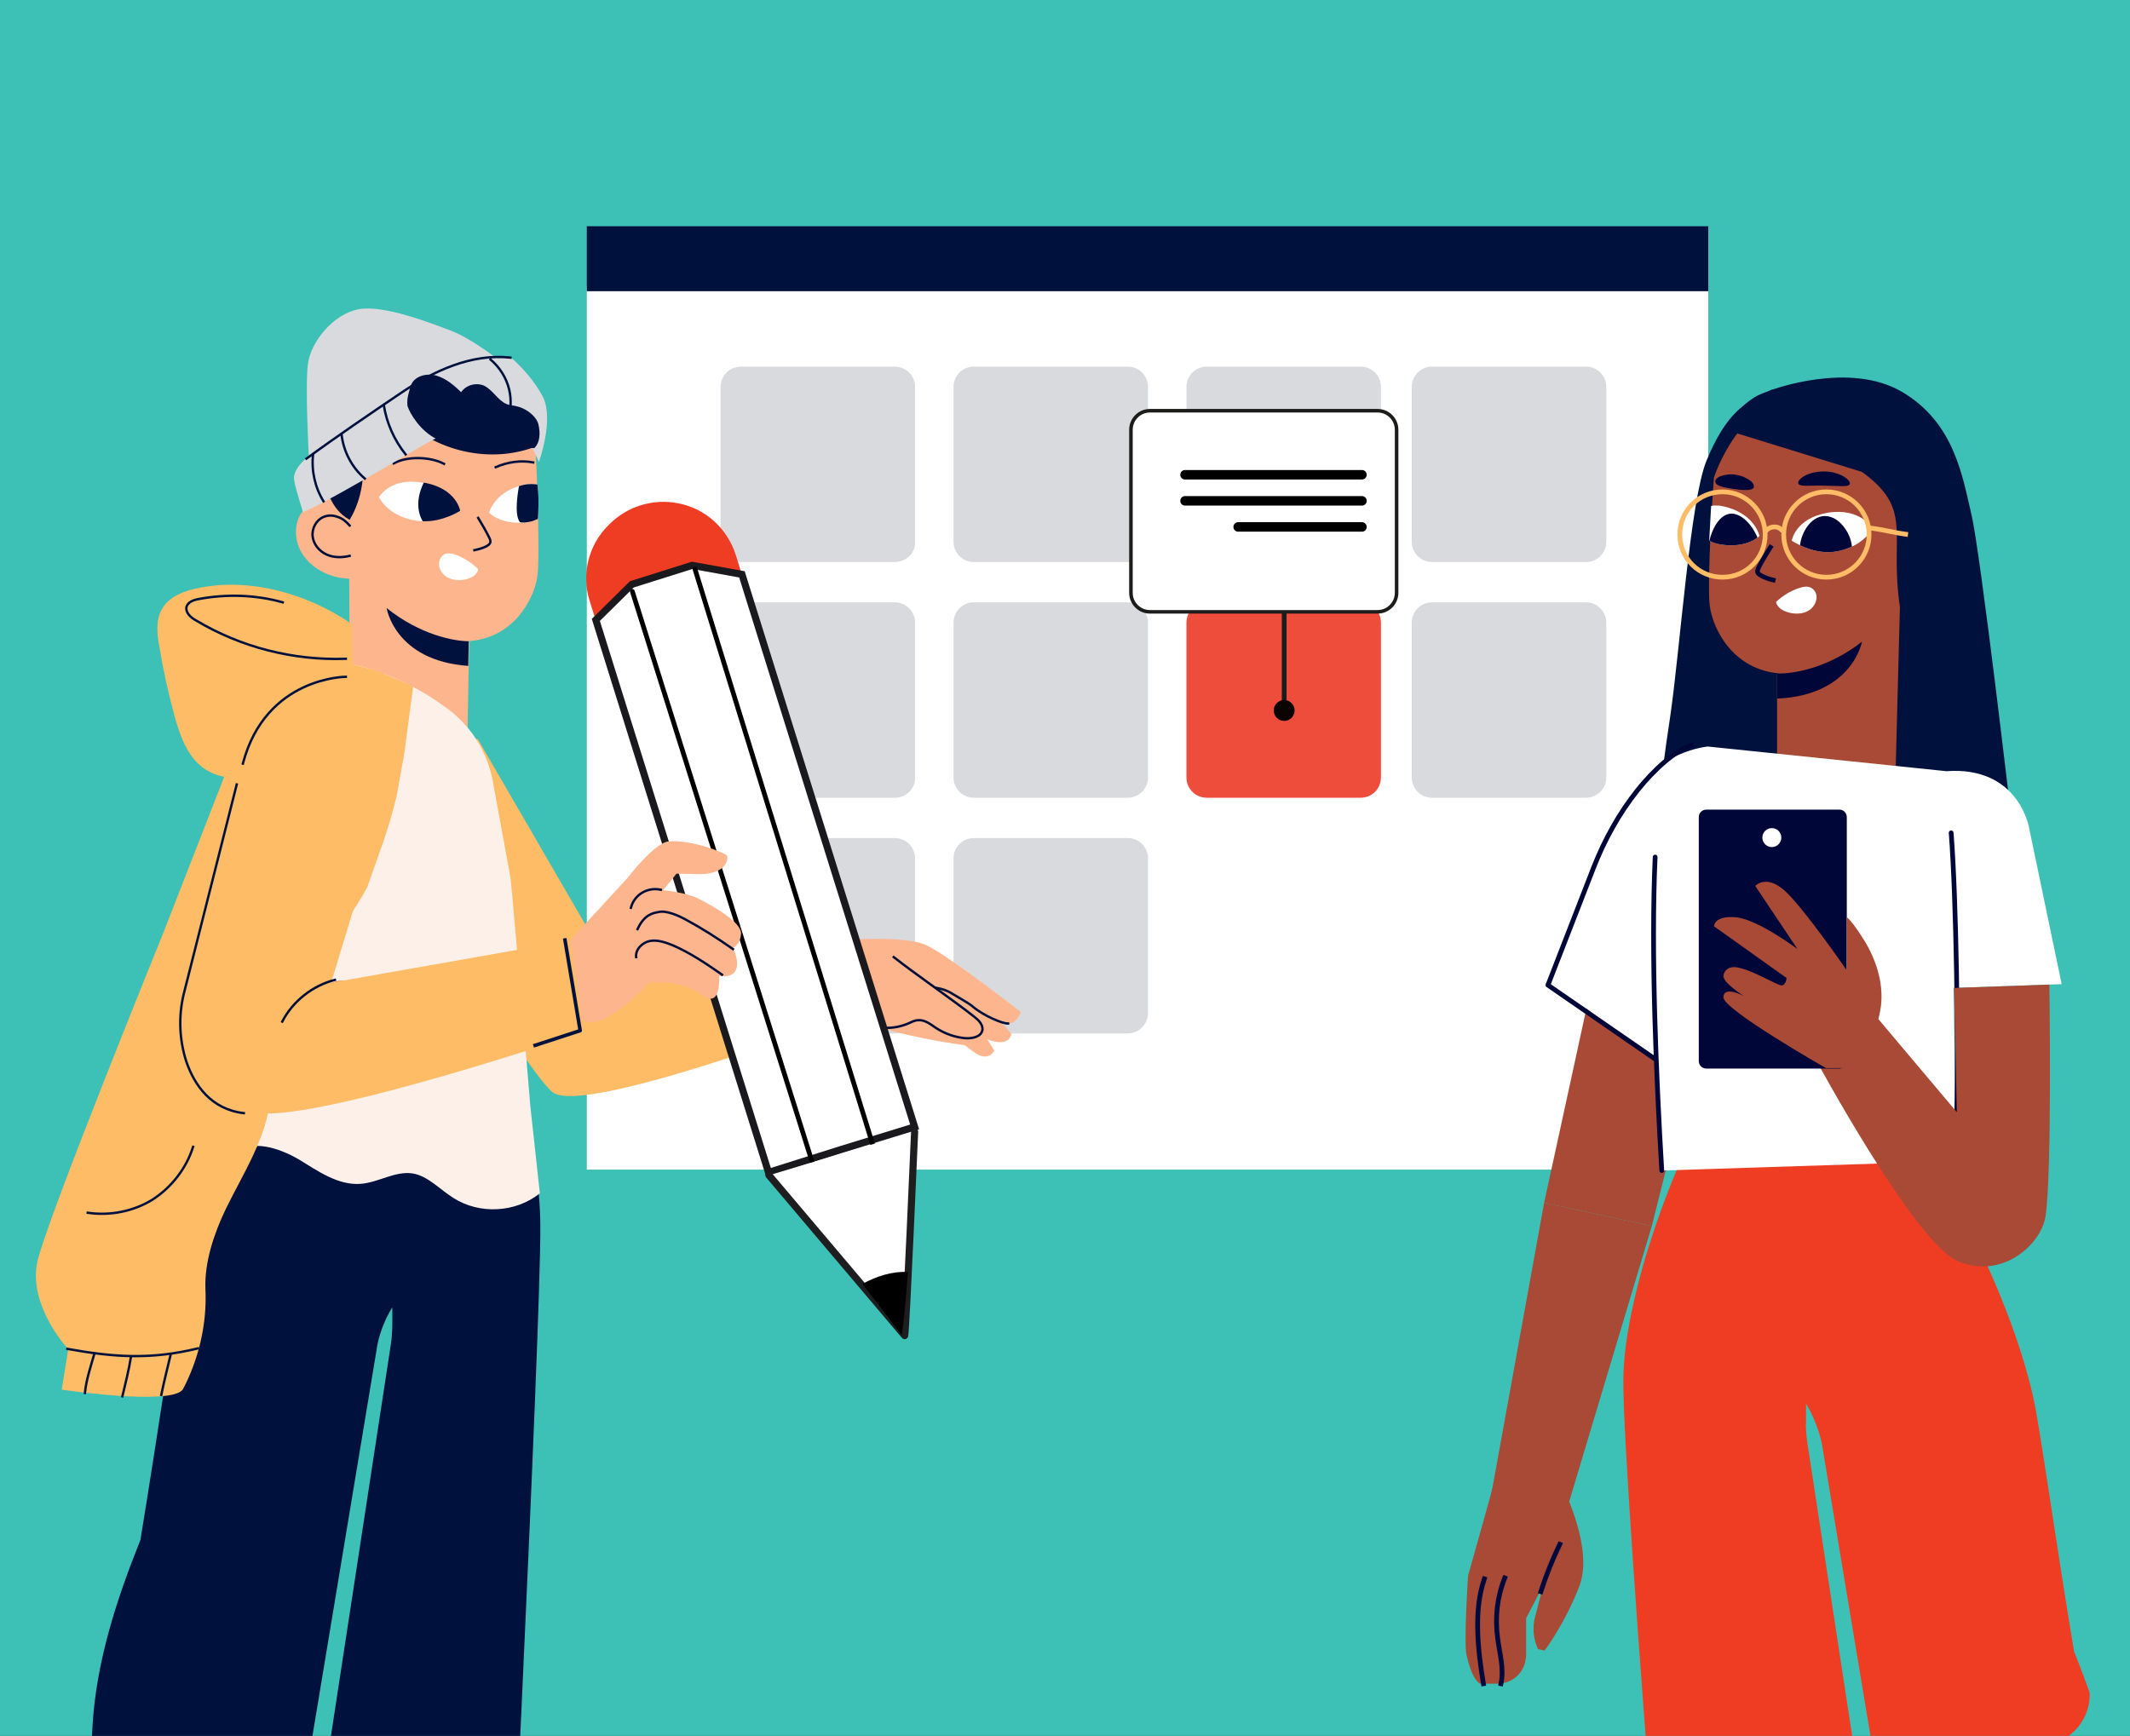 <?xml version="1.0" encoding="utf-8"?>
<!-- Generator: Adobe Illustrator 26.4.1, SVG Export Plug-In . SVG Version: 6.00 Build 0)  -->
<svg version="1.1" id="Layer_1" xmlns="http://www.w3.org/2000/svg" xmlns:xlink="http://www.w3.org/1999/xlink" x="0px" y="0px"
	 viewBox="0 0 449 366" style="enable-background:new 0 0 449 366;" xml:space="preserve">
<rect x="0" y="0" width="449" height="366" fill="#333333" stroke="none"/>
<style type="text/css">
	.st0{fill:#D3D3D3;stroke:#33333A;stroke-width:3;stroke-miterlimit:10;}
	.st1{fill:#585858;}
	.st2{fill:#AAA0A0;}
	.st3{fill:#D3D3D3;stroke:#33333A;stroke-width:5;stroke-miterlimit:10;}
	.st4{fill:#FFFFFF;stroke:#33333A;stroke-width:5;stroke-miterlimit:10;}
	.st5{fill:#EF3D23;}
	.st6{fill:none;stroke:#33333A;stroke-width:5;stroke-miterlimit:10;}
	.st7{fill:none;stroke:#33333A;stroke-width:4;stroke-miterlimit:10;}
	.st8{fill:#AAA0A0;stroke:#33333A;stroke-width:5;stroke-miterlimit:10;}
	.st9{fill:none;stroke:#3DC0B5;stroke-width:6;stroke-linecap:round;stroke-linejoin:round;stroke-miterlimit:10;}
	.st10{display:none;}
	.st11{display:inline;}
	.st12{display:inline;clip-path:url(#SVGID_00000034776618092381070990000003799267050574029959_);}
	.st13{fill:#45B0B0;}
	.st14{fill:#53727C;}
	.st15{fill:#FFC2B6;}
	.st16{fill:#FF9B4C;}
	.st17{fill:none;stroke:#FFFFFF;stroke-width:0.808;stroke-miterlimit:10;}
	.st18{fill:#FFFFFF;}
	.st19{fill:none;stroke:#7AA1B5;stroke-width:0.808;stroke-miterlimit:10;}
	.st20{fill:#000D29;}
	.st21{fill:#F79F8B;}
	.st22{fill:none;stroke:#F79F8B;stroke-width:0.808;stroke-miterlimit:10;}
	.st23{clip-path:url(#SVGID_00000034803014570934947980000018223703987738233525_);fill:#FFFFFF;}
	.st24{clip-path:url(#SVGID_00000034803014570934947980000018223703987738233525_);fill:#1A1A1A;}
	.st25{clip-path:url(#SVGID_00000008840698948272983110000000387606168813733283_);fill:#FFFFFF;}
	.st26{clip-path:url(#SVGID_00000008840698948272983110000000387606168813733283_);fill:#1A1A1A;}
	.st27{fill:#2E2E2E;}
	.st28{fill:none;stroke:#53727C;stroke-width:0.808;stroke-miterlimit:10;}
	.st29{clip-path:url(#SVGID_00000121960350423768269170000013646087852747936177_);fill:#FFFFFF;}
	.st30{clip-path:url(#SVGID_00000121960350423768269170000013646087852747936177_);fill:#034EA2;}
	.st31{clip-path:url(#SVGID_00000121960350423768269170000013646087852747936177_);fill:#FFF200;}
	.st32{clip-path:url(#SVGID_00000121960350423768269170000013646087852747936177_);fill:#0C4DA1;}
	.st33{clip-path:url(#SVGID_00000121960350423768269170000013646087852747936177_);}
	.st34{clip-path:url(#SVGID_00000070093359663939526330000002312309208780627091_);fill:#0C4DA1;}
	.st35{fill:#3DC0B5;}
	.st36{fill:#AAA0A0;stroke:#AAA0A0;stroke-width:3;stroke-miterlimit:10;}
	.st37{fill:#33333A;}
	.st38{fill:#AAA0A0;stroke:#33333A;stroke-width:4;stroke-miterlimit:10;}
	.st39{fill:#FFFFFF;stroke:#33333A;stroke-width:4;stroke-miterlimit:10;}
	.st40{fill:#AAA0A0;stroke:#33333A;stroke-width:2;stroke-miterlimit:10;}
	.st41{fill:#FFFFFF;stroke:#33333A;stroke-width:2;stroke-miterlimit:10;}
	.st42{fill:#33333A;stroke:#33333A;stroke-width:0.5;stroke-miterlimit:10;}
	.st43{fill:#33333A;stroke:#33333A;stroke-miterlimit:10;}
	.st44{fill:none;stroke:#33333A;stroke-width:3;stroke-miterlimit:10;}
	.st45{fill:#FDBC65;}
	.st46{clip-path:url(#SVGID_00000079466537913137476370000005489899255965096840_);fill:#FFCF7B;}
	.st47{clip-path:url(#SVGID_00000079466537913137476370000005489899255965096840_);}
	.st48{fill:#FFCF7B;}
	.st49{fill:#F6ECEA;}
	.st50{fill:#932D10;}
	.st51{fill:none;stroke:#00093D;stroke-linecap:square;stroke-linejoin:round;stroke-miterlimit:10;}
	.st52{fill:none;stroke:#FFFFFF;stroke-width:0.956;stroke-linecap:square;stroke-linejoin:round;stroke-miterlimit:10;}
	.st53{fill:#000638;}
	.st54{fill:none;stroke:#000638;stroke-width:2;stroke-linecap:square;stroke-linejoin:round;stroke-miterlimit:10;}
	.st55{fill:none;stroke:#000638;stroke-width:0.956;stroke-linecap:square;stroke-linejoin:round;stroke-miterlimit:10;}
	.st56{clip-path:url(#SVGID_00000177483045603498655890000010692348390065973678_);fill:#000638;}
	.st57{clip-path:url(#SVGID_00000158028133614759978680000000768237575924428982_);fill:#000638;}
	.st58{fill:none;stroke:#FDBC65;stroke-width:2;stroke-miterlimit:10;}
	.st59{clip-path:url(#SVGID_00000002344698841061144680000006159679707839693458_);}
	.st60{fill:#FFFFFF;stroke:#00093D;stroke-width:2;stroke-miterlimit:10;}
	.st61{fill:#E58D7F;}
	.st62{fill:none;stroke:#000638;stroke-width:0.5;stroke-linecap:square;stroke-linejoin:round;stroke-miterlimit:10;}
	.st63{fill:#4C2615;}
	.st64{clip-path:url(#SVGID_00000131343945585691127190000010439190567181728400_);fill:#000638;}
	.st65{clip-path:url(#SVGID_00000034089943286748631360000017959275933353225893_);fill:#000638;}
	.st66{fill:#FCF0E9;}
	.st67{fill:none;stroke:#000638;stroke-width:1.3;stroke-linecap:square;stroke-linejoin:round;stroke-miterlimit:10;}
	.st68{fill:none;stroke:#000638;stroke-linecap:square;stroke-linejoin:round;stroke-miterlimit:10;}
	.st69{fill:none;stroke:#000638;stroke-width:1.2;stroke-linecap:square;stroke-linejoin:round;stroke-miterlimit:10;}
	.st70{clip-path:url(#SVGID_00000083085182878790377600000017063584607110308738_);}
	.st71{fill:#E86523;}
	.st72{fill:#EF3F23;}
	.st73{fill:none;stroke:#000638;stroke-width:2;stroke-linecap:round;stroke-linejoin:round;stroke-miterlimit:10;}
	.st74{fill:#FFFFFF;stroke:#000638;stroke-width:0.5;stroke-linecap:square;stroke-linejoin:round;stroke-miterlimit:10;}
	.st75{fill:#A84A35;}
	.st76{fill:none;stroke:#00093D;stroke-width:0.5;stroke-linecap:square;stroke-linejoin:round;stroke-miterlimit:10;}
	.st77{clip-path:url(#SVGID_00000121247250251515210900000012529611031812025252_);fill:#000638;}
	.st78{clip-path:url(#SVGID_00000042707428948221027310000009629673454054441631_);fill:#000638;}
	.st79{fill:none;stroke:#FFB176;stroke-width:2;stroke-linecap:square;stroke-linejoin:round;stroke-miterlimit:10;}
	.st80{fill:none;stroke:#000638;stroke-width:1.5;stroke-linecap:round;stroke-linejoin:round;stroke-miterlimit:10;}
	.st81{fill:#FFFFFF;stroke:#000638;stroke-width:1.6;stroke-linecap:round;stroke-linejoin:round;stroke-miterlimit:10;}
	.st82{fill:none;stroke:#000638;stroke-width:1.6;stroke-linecap:round;stroke-linejoin:round;stroke-miterlimit:10;}
	.st83{fill:#FFFFFF;stroke:#00093D;stroke-miterlimit:10;}
	.st84{fill:none;stroke:#000638;stroke-width:0.75;stroke-linecap:round;stroke-linejoin:round;stroke-miterlimit:10;}
	
		.st85{clip-path:url(#SVGID_00000033332678902515278040000014558099656155006106_);fill:none;stroke:#000638;stroke-linecap:round;stroke-linejoin:round;stroke-miterlimit:10;}
	.st86{clip-path:url(#SVGID_00000033332678902515278040000014558099656155006106_);}
	.st87{fill:#00113E;}
	.st88{fill:#D9DADD;}
	.st89{fill:#EF4D3C;}
	.st90{fill:none;stroke:#1C1C1B;stroke-miterlimit:10;}
	.st91{fill:#0B0202;}
	.st92{fill:#FFFFFF;stroke:#1C1C1B;stroke-width:0.75;stroke-miterlimit:10;}
	.st93{fill:#79D6C0;stroke:#000000;stroke-width:2;stroke-linecap:round;stroke-linejoin:round;stroke-miterlimit:10;}
	.st94{clip-path:url(#SVGID_00000082349663029523523850000007153162271065327291_);fill:#000638;}
	.st95{clip-path:url(#SVGID_00000137822333022639999020000008938386080465538720_);fill:#000638;}
	.st96{fill:none;stroke:#FDBC65;stroke-miterlimit:10;}
	.st97{fill:none;stroke:#000638;stroke-linecap:round;stroke-linejoin:round;stroke-miterlimit:10;}
	.st98{fill:#FDB58D;}
	.st99{fill:none;stroke:#00113E;stroke-width:0.5;stroke-linecap:square;stroke-linejoin:round;stroke-miterlimit:10;}
	.st100{fill:#DED9E9;}
	.st101{fill:none;stroke:#000E39;stroke-width:0.5;stroke-linecap:square;stroke-linejoin:round;stroke-miterlimit:10;}
	.st102{fill:#FDB58D;stroke:#000E39;stroke-width:0.5;stroke-linecap:square;stroke-linejoin:round;stroke-miterlimit:10;}
	.st103{clip-path:url(#SVGID_00000013875356198092266890000003577967504322502273_);}
	.st104{fill:#FF7441;}
	.st105{fill:#FFFFFF;stroke:#1A1A1E;stroke-width:1.5;stroke-miterlimit:10;}
	.st106{fill:#EB9CC9;stroke:#000000;stroke-linecap:round;stroke-linejoin:round;stroke-miterlimit:10;}
	.st107{fill:none;stroke:#000000;stroke-linecap:round;stroke-linejoin:round;stroke-miterlimit:10;}
	.st108{fill:#FFFFFF;stroke:#1E1E21;stroke-width:1.5;stroke-linecap:round;stroke-linejoin:round;stroke-miterlimit:10;}
	.st109{fill:none;stroke:#00113E;stroke-width:0.75;stroke-linecap:square;stroke-linejoin:round;stroke-miterlimit:10;}
	.st110{clip-path:url(#SVGID_00000105396229471454951930000003395397424827593358_);}
	.st111{opacity:0.2;fill:#FBDAC1;}
	.st112{fill:url(#SVGID_00000012474790294495332440000003039369503900582801_);}
	.st113{fill:url(#SVGID_00000082346265010945068530000003294173783168765316_);}
	.st114{fill:#AD3C23;}
	.st115{fill:#182156;}
	.st116{opacity:0.89;fill:#FFFCFA;}
	.st117{fill:#263268;}
	.st118{fill:#FA3C48;}
	.st119{fill-rule:evenodd;clip-rule:evenodd;fill:#153157;}
	.st120{fill:#FC753F;}
	.st121{fill:#F47E76;}
	.st122{fill:none;}
	.st123{opacity:0.61;}
	.st124{fill:#A11300;}
	.st125{clip-path:url(#SVGID_00000088117252001168850700000010339904574593034159_);fill:#000638;}
	.st126{clip-path:url(#SVGID_00000163763728074024739810000006319012600532187317_);fill:#000638;}
	.st127{clip-path:url(#SVGID_00000106836787816662051270000017788414447776101787_);}
	.st128{fill:#F98064;}
	.st129{fill:#00093D;}
	.st130{fill:none;stroke:#00093D;stroke-width:0.75;stroke-linecap:square;stroke-linejoin:round;stroke-miterlimit:10;}
	.st131{fill:#939292;}
	.st132{fill:#666666;}
	.st133{fill:none;stroke:#000638;stroke-width:0.398;stroke-linecap:round;stroke-linejoin:round;stroke-miterlimit:10;}
	
		.st134{opacity:0.45;fill:none;stroke:#000000;stroke-width:0.75;stroke-linecap:round;stroke-linejoin:round;stroke-miterlimit:10;}
	.st135{fill:#262626;}
	.st136{fill:#F4646C;}
	.st137{fill:#000638;stroke:#000638;stroke-width:0.75;stroke-linecap:round;stroke-linejoin:round;stroke-miterlimit:10;}
	.st138{fill:#000638;stroke:#000638;stroke-width:0.25;stroke-linecap:round;stroke-linejoin:round;stroke-miterlimit:10;}
	.st139{clip-path:url(#SVGID_00000016071671965334087080000008469420905290294952_);fill:#000638;}
	
		.st140{clip-path:url(#SVGID_00000147199522878881503610000018134478215463249049_);fill:#000638;stroke:#000638;stroke-miterlimit:10;}
	.st141{fill:#42657C;}
	.st142{fill:#333333;}
	.st143{fill:#2B998C;}
	.st144{fill:#898989;}
	.st145{fill:#F9C4AA;}
	.st146{fill:#FFCCB3;}
	.st147{fill:none;stroke:#211A19;stroke-linecap:round;stroke-linejoin:round;stroke-miterlimit:10;}
	.st148{fill:none;stroke:#23203A;stroke-linecap:round;stroke-linejoin:round;stroke-miterlimit:10;}
	
		.st149{clip-path:url(#SVGID_00000106836787816662051270000017788414447776101787_);fill:none;stroke:#000638;stroke-linecap:round;stroke-linejoin:round;stroke-miterlimit:10;}
	.st150{fill:none;stroke:#211A19;stroke-width:1.5;stroke-linecap:round;stroke-linejoin:round;stroke-miterlimit:10;}
	.st151{clip-path:url(#SVGID_00000005958684446317810680000011147685184112284052_);fill:#FFCF7B;}
	.st152{clip-path:url(#SVGID_00000005958684446317810680000011147685184112284052_);}
	.st153{clip-path:url(#SVGID_00000063591022231337231690000003852193754887583393_);fill:#000638;}
	.st154{clip-path:url(#SVGID_00000062878004548151479710000001589808070032513685_);fill:#000638;}
	.st155{clip-path:url(#SVGID_00000160177983322745002060000005857801933914244774_);}
	.st156{clip-path:url(#SVGID_00000165197267658907580230000011673287415801767580_);fill:#000638;}
	.st157{clip-path:url(#SVGID_00000120545728056908697200000010070167932403261373_);fill:#000638;}
	.st158{clip-path:url(#SVGID_00000015327057590340355420000014601138685072518066_);}
	.st159{clip-path:url(#SVGID_00000174582207466020356330000011322416484407222189_);fill:#000638;}
	.st160{clip-path:url(#SVGID_00000130639927705125343900000012524653769189135490_);fill:#000638;}
	
		.st161{clip-path:url(#SVGID_00000102524839065539474310000009866595547477237944_);fill:none;stroke:#000638;stroke-linecap:round;stroke-linejoin:round;stroke-miterlimit:10;}
	.st162{clip-path:url(#SVGID_00000102524839065539474310000009866595547477237944_);}
	.st163{clip-path:url(#SVGID_00000112614409624313115030000013786234006197412742_);fill:#000638;}
	.st164{clip-path:url(#SVGID_00000170986760576295769430000007997329551989696655_);fill:#000638;}
	.st165{clip-path:url(#SVGID_00000083790199510502930510000007036630350030804120_);}
	.st166{clip-path:url(#SVGID_00000175302656506840094840000007234133503705638044_);}
	.st167{fill:url(#SVGID_00000142150776146468697250000004336166212798127267_);}
	.st168{fill:url(#SVGID_00000071540625378666141940000007728784335893482653_);}
	.st169{clip-path:url(#SVGID_00000078037107322207110850000018345597731854042025_);fill:#000638;}
	.st170{clip-path:url(#SVGID_00000083091175738085907500000013187987838806962080_);fill:#000638;}
	.st171{clip-path:url(#SVGID_00000129204819488517429370000001073052710400338828_);}
	.st172{clip-path:url(#SVGID_00000020364937141470786890000017509710843554095798_);fill:#000638;}
	
		.st173{clip-path:url(#SVGID_00000000198588740161998780000006564887483847860887_);fill:#000638;stroke:#000638;stroke-miterlimit:10;}
	
		.st174{clip-path:url(#SVGID_00000129204819488517429370000001073052710400338828_);fill:none;stroke:#000638;stroke-linecap:round;stroke-linejoin:round;stroke-miterlimit:10;}
	.st175{clip-path:url(#SVGID_00000044160630322227940100000000742746481930383543_);fill:#FFFFFF;}
	.st176{clip-path:url(#SVGID_00000044160630322227940100000000742746481930383543_);fill:#034EA2;}
	.st177{clip-path:url(#SVGID_00000044160630322227940100000000742746481930383543_);fill:#FFF200;}
	.st178{clip-path:url(#SVGID_00000044160630322227940100000000742746481930383543_);fill:#0C4DA1;}
	.st179{clip-path:url(#SVGID_00000044160630322227940100000000742746481930383543_);}
	.st180{clip-path:url(#SVGID_00000111913686416670040450000002663407383889687464_);fill:#0C4DA1;}
	.st181{clip-path:url(#SVGID_00000159428546185205450120000007288900685093762214_);fill:#FFFFFF;}
	.st182{clip-path:url(#SVGID_00000159428546185205450120000007288900685093762214_);fill:#034EA2;}
	.st183{clip-path:url(#SVGID_00000159428546185205450120000007288900685093762214_);fill:#FFF200;}
	.st184{clip-path:url(#SVGID_00000159428546185205450120000007288900685093762214_);fill:#0C4DA1;}
	.st185{clip-path:url(#SVGID_00000159428546185205450120000007288900685093762214_);}
	.st186{clip-path:url(#SVGID_00000026856786688689622140000003782860853224106629_);fill:#0C4DA1;}
	.st187{clip-path:url(#SVGID_00000062904904014618983460000012484959512259954319_);fill:#FFCF7B;}
	.st188{clip-path:url(#SVGID_00000062904904014618983460000012484959512259954319_);}
	.st189{clip-path:url(#SVGID_00000168801045546459689070000005034760407583736724_);fill:#000638;}
	.st190{clip-path:url(#SVGID_00000116935727831326666870000004143351569422447520_);fill:#000638;}
	.st191{clip-path:url(#SVGID_00000149371946554167434520000001893836437002872226_);}
	.st192{clip-path:url(#SVGID_00000175308936563618102380000009889002819976717759_);fill:#000638;}
	
		.st193{clip-path:url(#SVGID_00000075869829668414072020000009739916713090359946_);fill:#000638;stroke:#000638;stroke-miterlimit:10;}
	
		.st194{clip-path:url(#SVGID_00000149371946554167434520000001893836437002872226_);fill:none;stroke:#000638;stroke-linecap:round;stroke-linejoin:round;stroke-miterlimit:10;}
	.st195{fill:#F2665C;}
	.st196{clip-path:url(#SVGID_00000124868570694736218130000007073263327990782866_);fill:#FFCF7B;}
	.st197{clip-path:url(#SVGID_00000124868570694736218130000007073263327990782866_);}
	.st198{clip-path:url(#SVGID_00000117645641387107291220000013755567222742614157_);fill:#000638;}
	.st199{clip-path:url(#SVGID_00000055668293197978683090000007075154139475639707_);fill:#000638;}
	.st200{clip-path:url(#SVGID_00000113323810882996630560000007641917710808857014_);}
	.st201{clip-path:url(#SVGID_00000152252694839552601800000003298629016302037377_);fill:#000638;}
	.st202{clip-path:url(#SVGID_00000047059874207424642630000006596407239324641926_);fill:#000638;}
	.st203{opacity:0.59;fill:#8CDDCF;}
	.st204{opacity:0.59;fill:#5BD8C9;}
	.st205{opacity:0.35;fill:#8CDDCF;}
	.st206{fill:#5BD8C9;}
	.st207{clip-path:url(#SVGID_00000052787399541475565030000015160273920807375512_);}
	.st208{clip-path:url(#SVGID_00000139276504608589429800000017392057145800583336_);fill:#000638;}
	.st209{clip-path:url(#SVGID_00000106845446820068988010000017924164634667094151_);fill:#000638;}
	.st210{opacity:0.69;}
	.st211{fill:#E8B25D;}
	
		.st212{clip-path:url(#SVGID_00000126302964354878111540000010454378273014373276_);fill:none;stroke:#000638;stroke-linecap:round;stroke-linejoin:round;stroke-miterlimit:10;}
	.st213{clip-path:url(#SVGID_00000126302964354878111540000010454378273014373276_);}
	.st214{clip-path:url(#SVGID_00000030459272942336353400000001407670802357878941_);fill:#000638;}
	.st215{clip-path:url(#SVGID_00000069398138567539202270000010680930665955900291_);fill:#000638;}
	.st216{clip-path:url(#SVGID_00000030480771379914794900000011369725851567969419_);}
	.st217{opacity:0.67;}
	.st218{fill:#46D3C2;}
	.st219{fill:#39B5A6;}
	.st220{clip-path:url(#SVGID_00000167377806124660436970000018279270872252424875_);}
	.st221{fill:url(#SVGID_00000106143511034374445560000011386053511492300687_);}
	.st222{fill:url(#SVGID_00000134962491647119363680000009518096620383947394_);}
	.st223{clip-path:url(#SVGID_00000129188906372764522410000010720777479461574551_);fill:#000638;}
	.st224{clip-path:url(#SVGID_00000008113758347014376090000006365195413899545999_);fill:#000638;}
	.st225{fill:#323239;}
	.st226{clip-path:url(#SVGID_00000116951774045256615380000003187657233019781282_);}
	.st227{fill:#FF5B00;}
	.st228{fill:none;stroke:#000638;stroke-width:0.75;stroke-linecap:square;stroke-linejoin:round;stroke-miterlimit:10;}
	.st229{fill:#FF5B00;stroke:#000000;stroke-width:1.2;stroke-miterlimit:10;}
	.st230{fill:none;stroke:#000638;stroke-width:1.5;stroke-linecap:square;stroke-linejoin:round;stroke-miterlimit:10;}
	.st231{fill:none;stroke:#000638;stroke-width:2.2;stroke-miterlimit:10;}
	.st232{fill:none;stroke:#000638;stroke-width:2;stroke-miterlimit:10;}
	.st233{fill:none;stroke:#472444;stroke-width:2.1;stroke-miterlimit:10;}
	.st234{fill:none;stroke:#472444;stroke-width:3;stroke-miterlimit:10;}
	.st235{display:inline;clip-path:url(#SVGID_00000075131490394011061880000016634244558871316358_);}
	.st236{clip-path:url(#SVGID_00000018948603749355965450000016512444258048582310_);fill:#3DC0B5;}
	.st237{clip-path:url(#SVGID_00000021830422339715422030000015874926501705115063_);fill:#3DC0B5;}
	.st238{clip-path:url(#SVGID_00000072274033792202712070000009836775504520188299_);fill:#EF3D23;}
	.st239{clip-path:url(#SVGID_00000072274033792202712070000009836775504520188299_);}
	.st240{fill:#5AC4FF;}
	.st241{fill:#FFA900;}
	.st242{fill:none;stroke:#FFFFFF;stroke-width:0.792;stroke-linecap:square;stroke-linejoin:round;stroke-miterlimit:10;}
	.st243{fill:none;stroke:#000638;stroke-width:0.792;stroke-linecap:square;stroke-linejoin:round;stroke-miterlimit:10;}
	.st244{fill:#FF915A;}
	.st245{clip-path:url(#SVGID_00000021083158883556715390000002016436337107309503_);fill:#000638;}
	.st246{clip-path:url(#SVGID_00000182507226355385386130000015725219817641339298_);fill:#000638;}
	.st247{fill:none;stroke:#FCF0E9;stroke-linecap:square;stroke-linejoin:round;stroke-miterlimit:10;}
	.st248{fill:#F4AE51;}
	.st249{fill:#F9DEB7;}
	.st250{fill:#B16616;stroke:#B16616;stroke-width:0.4;stroke-miterlimit:10;}
	
		.st251{clip-path:url(#SVGID_00000072274033792202712070000009836775504520188299_);fill:none;stroke:#472444;stroke-width:2.1;stroke-miterlimit:10;}
	
		.st252{clip-path:url(#SVGID_00000072274033792202712070000009836775504520188299_);fill:none;stroke:#472444;stroke-width:3;stroke-miterlimit:10;}
	.st253{fill:none;stroke:#3DC0B5;stroke-width:2.5;stroke-linecap:square;stroke-linejoin:round;stroke-miterlimit:10;}
	.st254{clip-path:url(#SVGID_00000167374679942397912870000011457078369724676261_);}
	.st255{display:inline;clip-path:url(#SVGID_00000090279847143628480350000007442908211104627340_);}
	.st256{clip-path:url(#SVGID_00000075885477207848862670000007771139988672606120_);fill:#3DC0B5;}
	.st257{clip-path:url(#SVGID_00000042714572309631774020000007285918124257554332_);fill:#3DC0B5;}
	.st258{clip-path:url(#SVGID_00000115476216250933431140000006220166007524566183_);fill:#EF3D23;}
	.st259{clip-path:url(#SVGID_00000115476216250933431140000006220166007524566183_);}
	.st260{clip-path:url(#SVGID_00000039098182752883579240000003338158911245167797_);fill:#000638;}
	.st261{clip-path:url(#SVGID_00000001656060279972455930000013839752676713638037_);fill:#000638;}
	
		.st262{clip-path:url(#SVGID_00000115476216250933431140000006220166007524566183_);fill:none;stroke:#472444;stroke-width:2.1;stroke-miterlimit:10;}
	
		.st263{clip-path:url(#SVGID_00000115476216250933431140000006220166007524566183_);fill:none;stroke:#472444;stroke-width:3;stroke-miterlimit:10;}
	.st264{clip-path:url(#SVGID_00000090292484914443804020000014742908967698696585_);fill:#FFFFFF;}
	.st265{clip-path:url(#SVGID_00000090292484914443804020000014742908967698696585_);fill:#034EA2;}
	.st266{clip-path:url(#SVGID_00000090292484914443804020000014742908967698696585_);fill:#FFF200;}
	.st267{clip-path:url(#SVGID_00000090292484914443804020000014742908967698696585_);fill:#0C4DA1;}
	.st268{clip-path:url(#SVGID_00000090292484914443804020000014742908967698696585_);}
	.st269{clip-path:url(#SVGID_00000119805649617444341100000013941861139781805698_);fill:#0C4DA1;}
	.st270{clip-path:url(#SVGID_00000146462817317874403380000012011125256778391210_);fill:#FFFFFF;}
	.st271{clip-path:url(#SVGID_00000146462817317874403380000012011125256778391210_);fill:#034EA2;}
	.st272{clip-path:url(#SVGID_00000146462817317874403380000012011125256778391210_);fill:#FFF200;}
	.st273{clip-path:url(#SVGID_00000146462817317874403380000012011125256778391210_);fill:#0C4DA1;}
	.st274{clip-path:url(#SVGID_00000146462817317874403380000012011125256778391210_);}
	.st275{clip-path:url(#SVGID_00000047739760549941598400000017232569499811057819_);fill:#0C4DA1;}
	.st276{clip-path:url(#SVGID_00000127031287883496068450000000616665356493625764_);}
	.st277{fill:#FFC2C2;}
	.st278{fill:#725644;}
	.st279{clip-path:url(#SVGID_00000176027410689132136290000014011934546059411343_);fill:#000638;}
	.st280{clip-path:url(#SVGID_00000016067358055154880630000010920969691472326842_);fill:#000638;}
	.st281{fill:none;stroke:#EF3F23;stroke-width:2;stroke-miterlimit:10;}
	.st282{fill:none;stroke:#FFFFFF;stroke-width:2.1;stroke-miterlimit:10;}
	.st283{fill:none;stroke:#FFFFFF;stroke-width:3;stroke-miterlimit:10;}
	.st284{fill:#1B9C91;}
	.st285{fill:#A3BAC4;}
	.st286{opacity:0.13;fill:#65DBD2;}
	.st287{clip-path:url(#SVGID_00000150073935011169440490000015904181631831064960_);}
	.st288{fill:#472F7D;}
	.st289{opacity:0.15;}
	.st290{opacity:0.43;}
	.st291{clip-path:url(#SVGID_00000078045659530956692960000000375235574564861863_);fill:#000638;}
	.st292{clip-path:url(#SVGID_00000112609838747605407950000016076248230541957771_);fill:#000638;}
	.st293{fill:none;stroke:#FFFFFF;stroke-width:1.5;stroke-miterlimit:10;}
	.st294{fill:none;stroke:#EF3F23;stroke-width:5;stroke-linecap:round;stroke-linejoin:round;stroke-miterlimit:10;}
	.st295{clip-path:url(#SVGID_00000137834863422623942720000004460249059216245422_);}
	.st296{fill:#F7AA4D;}
	.st297{fill:#FCB47E;}
	.st298{fill:#374263;}
	.st299{fill:#FFFFFF;stroke:#323239;stroke-linecap:round;stroke-linejoin:round;stroke-miterlimit:10;}
	.st300{fill:none;stroke:#323239;stroke-linecap:round;stroke-linejoin:round;stroke-miterlimit:10;}
	.st301{fill:none;stroke:#323239;stroke-width:0.75;stroke-miterlimit:10;}
	.st302{clip-path:url(#SVGID_00000028293108607987261460000004518943208753260462_);}
	.st303{clip-path:url(#SVGID_00000166637108137478005550000018144208309738604706_);fill:#000638;}
	.st304{clip-path:url(#SVGID_00000011729203007445566250000015969378440115653819_);fill:#000638;}
	.st305{fill:none;stroke:#000638;stroke-width:1.3;stroke-linecap:round;stroke-linejoin:round;stroke-miterlimit:10;}
	.st306{fill:#CECECE;}
	.st307{opacity:0.38;fill:#FFFFFF;}
	.st308{clip-path:url(#SVGID_00000127015989772878850910000013917136634158242204_);fill:#EF3F23;}
	.st309{clip-path:url(#SVGID_00000127015989772878850910000013917136634158242204_);}
	.st310{fill:#7A5946;}
	.st311{fill:#CC5A40;}
	.st312{fill:#594135;}
	.st313{fill:#CC5A40;stroke:#000000;stroke-width:1.2;stroke-miterlimit:10;}
	.st314{clip-path:url(#SVGID_00000104697275570660424320000016629121053784393872_);}
	.st315{opacity:0.35;fill:#FCF0E9;}
	.st316{fill:#C45E4D;}
	.st317{clip-path:url(#SVGID_00000011025427454919709260000016179939226013639586_);fill:#000638;}
	.st318{clip-path:url(#SVGID_00000180354832664246148240000015224065506037099928_);fill:#000638;}
	.st319{fill:none;stroke:#FFFFFF;stroke-width:2;stroke-miterlimit:10;}
	
		.st320{fill-rule:evenodd;clip-rule:evenodd;fill:#EF3F23;stroke:#EF3F23;stroke-width:3;stroke-linecap:round;stroke-linejoin:round;stroke-miterlimit:10;}
	.st321{clip-path:url(#SVGID_00000063595728357368791650000005932598590013623940_);fill:#FFFFFF;}
	.st322{clip-path:url(#SVGID_00000063595728357368791650000005932598590013623940_);fill:#034EA2;}
	.st323{clip-path:url(#SVGID_00000063595728357368791650000005932598590013623940_);fill:#FFF200;}
	.st324{clip-path:url(#SVGID_00000063595728357368791650000005932598590013623940_);fill:#0C4DA1;}
	.st325{clip-path:url(#SVGID_00000063595728357368791650000005932598590013623940_);}
	.st326{clip-path:url(#SVGID_00000047750664522727332450000004214894175136824983_);fill:#0C4DA1;}
	.st327{clip-path:url(#SVGID_00000034812316298293891610000000924268691709013903_);}
	.st328{fill:#F17B63;}
	.st329{fill:#2C2A6C;}
	.st330{clip-path:url(#SVGID_00000180356914607548031660000013452159521569179793_);}
	.st331{opacity:0.37;}
	.st332{fill:none;stroke:#000638;stroke-miterlimit:10;}
	.st333{fill:#FF8E8E;}
	.st334{fill:#512651;}
	.st335{fill:#DD2B19;}
	.st336{fill:#220D3E;}
	.st337{clip-path:url(#SVGID_00000144296999492544783330000006974042071138129323_);fill:#000638;}
	.st338{clip-path:url(#SVGID_00000154428344527096403630000007246588475803023233_);fill:#000638;}
	.st339{clip-path:url(#SVGID_00000099620244148618566100000013964417761304362927_);}
	.st340{fill:#EDEBEB;}
	.st341{clip-path:url(#SVGID_00000152230548191133745420000017255747795157915546_);fill:#EF3F23;}
	.st342{clip-path:url(#SVGID_00000152230548191133745420000017255747795157915546_);fill:#3DC0B5;}
	.st343{fill:none;stroke:#19034D;stroke-width:7;stroke-miterlimit:10;}
	.st344{fill:none;stroke:#000000;stroke-width:7;stroke-miterlimit:10;}
	.st345{opacity:0.57;fill:#81D1C9;stroke:#000000;stroke-width:3;stroke-miterlimit:10;}
	.st346{fill:none;stroke:#000000;stroke-width:0.5;stroke-miterlimit:10;}
	.st347{fill:none;stroke:#000000;stroke-width:3;stroke-miterlimit:10;}
	.st348{fill:#5C2A9A;}
	.st349{fill:#097B7D;}
	.st350{fill:#3DC0B5;stroke:#D33222;stroke-width:3;stroke-miterlimit:10;}
	.st351{clip-path:url(#SVGID_00000051364406950254302490000012226556715079125910_);}
	.st352{fill:none;stroke:#D33222;stroke-miterlimit:10;}
	.st353{fill:#FCF0E9;stroke:#000000;stroke-width:0.5;stroke-miterlimit:10;}
	.st354{clip-path:url(#SVGID_00000107584491869910680990000010565513274033490306_);fill:#000638;}
	
		.st355{clip-path:url(#SVGID_00000163794868804002684680000014142401599463120290_);fill:#000638;stroke:#000638;stroke-miterlimit:10;}
	.st356{fill:none;stroke:#1C1C1B;stroke-width:0.5;stroke-miterlimit:10;}
	.st357{fill:#2E998C;}
	.st358{clip-path:url(#SVGID_00000150804072907899376880000011624057538790063751_);}
	.st359{fill:#F7F7F7;}
	.st360{fill:#7C7E8C;}
	.st361{fill:#FFC3BD;}
	.st362{fill:#1A2E35;}
	.st363{fill:none;stroke:#262120;stroke-miterlimit:10;}
	.st364{fill:#E5DCD8;}
	.st365{clip-path:url(#SVGID_00000147218255776761941340000009983062199558378660_);fill:#000638;}
	.st366{clip-path:url(#SVGID_00000072253538041774165830000005505536224330798500_);fill:#000638;}
	.st367{fill:none;stroke:#000638;stroke-width:0.75;stroke-miterlimit:10;}
	.st368{clip-path:url(#SVGID_00000001658236897064539910000015389311414579698878_);}
	.st369{clip-path:url(#SVGID_00000113349619157684866340000000796248229602243509_);}
	.st370{clip-path:url(#SVGID_00000061432593656010547910000007981510185195956401_);}
	.st371{fill:none;stroke:#5F6689;stroke-miterlimit:10;}
	.st372{fill:#AB4242;}
	.st373{fill:none;stroke:#040C11;stroke-miterlimit:10;}
	.st374{fill:none;stroke:#C11E16;stroke-width:2;stroke-miterlimit:10;}
	.st375{fill:#FDF7FF;}
	.st376{clip-path:url(#SVGID_00000021087280603543066080000011323729129242531731_);fill:#000638;}
	.st377{clip-path:url(#SVGID_00000105393195886677644600000002069846352323136438_);fill:#000638;}
	.st378{fill:none;stroke:#369E92;stroke-miterlimit:10;}
	.st379{fill:#35AA9C;}
	.st380{fill:none;stroke:#369E92;stroke-width:2;stroke-miterlimit:10;}
	.st381{fill:#FF7822;}
</style>
<g>
	<g>
		<path class="st84" d="M283.2,228.6l4.2,11.8c0.2,0.6,0.8,1,1.5,1l31.8-0.9L326,261h0c-10.1,5.2-21.1,8.6-32.3,10.3l-2.2,0.3"/>
		<polyline class="st84" points="338.3,228.6 340.6,232.7 370.6,242.8 		"/>
		<path class="st35" d="M443.9,367.6H3c-5.8,0-10.5-4.7-10.5-10.5V5.3C-7.5-0.5-2.8-5.2,3-5.2h440.9c5.8,0,10.5,4.7,10.5,10.5V357
			C454.5,362.9,449.7,367.6,443.9,367.6z"/>
		<g>
			<defs>
				<path id="SVGID_00000047019134358548678900000004323924832393509792_" d="M429.9,368H16.5c-5.8,0-10.5-4.7-10.5-10.5V27.9
					c0-5.8,4.7-10.5,10.5-10.5h413.5c5.8,0,10.5,4.7,10.5,10.5v329.6C440.4,363.3,435.7,368,429.9,368z"/>
			</defs>
			<clipPath id="SVGID_00000073697906260145068190000017725272141200722853_">
				<use xlink:href="#SVGID_00000047019134358548678900000004323924832393509792_"  style="overflow:visible;"/>
			</clipPath>
			
				<path style="clip-path:url(#SVGID_00000073697906260145068190000017725272141200722853_);fill:none;stroke:#000638;stroke-linecap:round;stroke-linejoin:round;stroke-miterlimit:10;" d="
				M392.6,311.3L398,293l-0.3,3.2c-1,9.4-1.5,18.8,0.3,28"/>
			<g style="clip-path:url(#SVGID_00000073697906260145068190000017725272141200722853_);">
				<g>
					<rect x="123.7" y="60.3" class="st18" width="236.4" height="186.3"/>
					<rect x="123.7" y="47.7" class="st87" width="236.4" height="13.7"/>
					<g>
						<g>
							<path class="st88" d="M188.6,118.5h-32.4c-2.4,0-4.3-1.9-4.3-4.3V81.6c0-2.4,1.9-4.3,4.3-4.3h32.4c2.4,0,4.3,1.9,4.3,4.3
								v32.6C193,116.6,191,118.5,188.6,118.5z"/>
							<path class="st88" d="M237.7,118.5h-32.4c-2.4,0-4.3-1.9-4.3-4.3V81.6c0-2.4,1.9-4.3,4.3-4.3h32.4c2.4,0,4.3,1.9,4.3,4.3
								v32.6C242,116.6,240.1,118.5,237.7,118.5z"/>
							<path class="st88" d="M286.8,118.5h-32.4c-2.4,0-4.3-1.9-4.3-4.3V81.6c0-2.4,1.9-4.3,4.3-4.3h32.4c2.4,0,4.3,1.9,4.3,4.3
								v32.6C291.1,116.6,289.2,118.5,286.8,118.5z"/>
							<path class="st88" d="M334.3,118.5h-32.4c-2.4,0-4.3-1.9-4.3-4.3V81.6c0-2.4,1.9-4.3,4.3-4.3h32.4c2.4,0,4.3,1.9,4.3,4.3
								v32.6C338.6,116.6,336.7,118.5,334.3,118.5z"/>
						</g>
						<g>
							<path class="st88" d="M188.6,168.2h-32.4c-2.4,0-4.3-1.9-4.3-4.3v-32.6c0-2.4,1.9-4.3,4.3-4.3h32.4c2.4,0,4.3,1.9,4.3,4.3
								v32.6C193,166.3,191,168.2,188.6,168.2z"/>
							<path class="st88" d="M237.7,168.2h-32.4c-2.4,0-4.3-1.9-4.3-4.3v-32.6c0-2.4,1.9-4.3,4.3-4.3h32.4c2.4,0,4.3,1.9,4.3,4.3
								v32.6C242,166.3,240.1,168.2,237.7,168.2z"/>
							<path class="st89" d="M286.8,168.2h-32.4c-2.4,0-4.3-1.9-4.3-4.3v-32.6c0-2.4,1.9-4.3,4.3-4.3h32.4c2.4,0,4.3,1.9,4.3,4.3
								v32.6C291.1,166.3,289.2,168.2,286.8,168.2z"/>
							<path class="st88" d="M334.3,168.2h-32.4c-2.4,0-4.3-1.9-4.3-4.3v-32.6c0-2.4,1.9-4.3,4.3-4.3h32.4c2.4,0,4.3,1.9,4.3,4.3
								v32.6C338.6,166.3,336.7,168.2,334.3,168.2z"/>
						</g>
						<g>
							<path class="st88" d="M188.6,217.9h-32.4c-2.4,0-4.3-1.9-4.3-4.3V181c0-2.4,1.9-4.3,4.3-4.3h32.4c2.4,0,4.3,1.9,4.3,4.3v32.6
								C193,215.9,191,217.9,188.6,217.9z"/>
							<path class="st88" d="M237.7,217.9h-32.4c-2.4,0-4.3-1.9-4.3-4.3V181c0-2.4,1.9-4.3,4.3-4.3h32.4c2.4,0,4.3,1.9,4.3,4.3v32.6
								C242,215.9,240.1,217.9,237.7,217.9z"/>
						</g>
					</g>
					<line class="st90" x1="270.7" y1="149.8" x2="270.7" y2="115.4"/>
					<circle class="st91" cx="270.7" cy="149.8" r="2.2"/>
					<g>
						<path class="st92" d="M290.4,129h-48c-2.2,0-4-1.8-4-4V90.6c0-2.2,1.8-4,4-4h48c2.2,0,4,1.8,4,4v34.4
							C294.4,127.2,292.6,129,290.4,129z"/>
						<line class="st93" x1="249.8" y1="100.1" x2="287.1" y2="100.1"/>
						<line class="st93" x1="249.8" y1="105.6" x2="287.1" y2="105.6"/>
						<line class="st93" x1="261" y1="111.1" x2="287.1" y2="111.1"/>
					</g>
					<g>
						<g>
							<g>
								<path class="st75" d="M329.5,313.4c0.1,0.8,6.5,13.1,3.4,21.1c-3.1,8-7.3,13.5-7.3,13.5l-1.4-0.3c-1-2.2-1.2-4.6-0.6-6.8
									l1.7-6.6l-3.6,6.9l0,7.8c0,0,0,0.4-0.1,0.9c-0.4,2.9-2.9,5.1-5.9,5.1l-3.7,0c0,0-1.7-0.6-2.9-6.3
									c-0.5-2.5,0.3-16.2,0.4-16.6c0.1-0.4,5.1-18,5.1-18.3C314.7,313.4,329.5,313.4,329.5,313.4z"/>
								<path class="st51" d="M316.4,355c0.7-3.2-0.3-6.4-0.7-9.6c-0.6-4.3-0.1-8.7,1.5-12.7"/>
								<path class="st51" d="M312.7,355c-0.6-3.7-1.1-7.3-1.2-11.1s0.2-7.5,1.4-11"/>
								<path class="st51" d="M324.8,335.6c1.1-3.4,2.4-6.7,4-10"/>
							</g>
							<polygon class="st75" points="348.2,258.5 325.5,253.6 335.1,209.5 359.5,213.4 							"/>
							<polygon class="st75" points="329.7,320.2 313.9,317.6 325.5,253.6 348.2,258.5 							"/>
						</g>
						<g>
							<g>
								<path class="st87" d="M373.4,82.2c-2.4,1.1-3,0.7-6.8,4.1c-2.9,2.6-5,6.3-6.9,10.9c-3.4,8.4-5.5,39.2-7.6,53.7
									c-2.7,17.9-1.6,14.5-2.7,22.5l34.2-4.6l4.3-85.4C386.4,82.6,375,81.5,373.4,82.2z"/>
							</g>
							<g>
								<polygon class="st75" points="374.6,142.1 374.6,164 365.9,196.5 399.8,164 400.8,127.3 								"/>
								<path class="st75" d="M361.3,100.7c-0.1,0.5-1.5,21.8-0.9,26.9c0.6,5.1,5,13.7,14.9,14.4c11.9,0.9,26.4-13.8,26.4-13.8
									l0.1-33.3c0,0-6.4-12-20.6-11.9C366.8,83.1,361.3,100.7,361.3,100.7z"/>
								<path class="st18" d="M360.7,106.7c0-0.1,1.3-0.2,2.3,0c6.9,1.4,7.9,6.3,7.9,6.3s-2.6,2.7-8.2,1.8c-1.1-0.2-1.4-0.3-2.4-0.8
									L360.7,106.7z"/>
								<g>
									<path class="st53" d="M379.1,102c-0.2-0.4,0.2-1,1.2-1.6c1-0.6,2.5-1,4.2-1c1.7,0,3.2,0.5,4.2,1.1c1,0.6,1.4,1.3,1.2,1.6
										c-0.2,0.4-0.9,0.4-1.8,0.4c-0.9,0-2.2-0.1-3.6-0.1C381.7,102.3,379.5,102.7,379.1,102z"/>
								</g>
								<path class="st55" d="M373.2,115.4c-0.8,1.3-1.7,2.7-2.4,4.1c-0.2,0.4-0.4,0.8-0.3,1.2c0.1,0.3,0.5,0.5,0.8,0.7
									c0.8,0.4,1.6,0.7,2.5,0.9"/>
								<path class="st53" d="M392.5,135.3c0,0-2,11.3-17.9,12l0-5.3C377.8,142.1,385.2,141,392.5,135.3z"/>
								<g>
									<path class="st53" d="M361.6,101.6c-0.1-0.4,0.3-0.9,1.1-1.2c0.8-0.3,2-0.5,3.2-0.3c1.3,0.2,2.3,0.7,3,1.2
										c0.7,0.5,0.9,1.1,0.8,1.5c-0.4,0.7-2.2,0.6-4.2,0.3C363.5,102.8,361.7,102.5,361.6,101.6z"/>
								</g>
								<path class="st18" d="M394.7,111.4c0,0-2.5-4.4-9.4-3.3c-6.9,1.2-7.6,5.9-7.6,5.9s4.8,3.3,9.8,2.2
									C393.1,115,394.7,111.4,394.7,111.4z"/>
								<g>
									<defs>
										<path id="SVGID_00000122717468899246208700000003922785109956677795_" d="M394.7,111.4c0,0-2.5-4.4-9.4-3.3
											c-6.9,1.2-7.6,5.9-7.6,5.9s4.8,3.3,9.8,2.2C393.1,115,394.7,111.4,394.7,111.4z"/>
									</defs>
									<clipPath id="SVGID_00000003098308662430040730000002797154406162436795_">
										<use xlink:href="#SVGID_00000122717468899246208700000003922785109956677795_"  style="overflow:visible;"/>
									</clipPath>
									<path style="clip-path:url(#SVGID_00000003098308662430040730000002797154406162436795_);fill:#000638;" d="M390.4,115.7
										c0,3-2.4,5.5-5.5,5.5c-3,0-5.5-2.4-5.5-5.5c0-3,2.2-6.9,5.3-6.9C387.8,108.8,390.4,112.7,390.4,115.7z"/>
								</g>
								<g>
									<defs>
										<path id="SVGID_00000168812431878430366190000008801968797853804975_" d="M360.7,106.7c0-0.1,1.3-0.2,2.3,0
											c6.9,1.4,7.9,6.3,7.9,6.3s-2.6,2.7-8.2,1.8c-1.1-0.2-1.4-0.3-2.4-0.8L360.7,106.7z"/>
									</defs>
									<clipPath id="SVGID_00000064323868785845256670000004851933616897435779_">
										<use xlink:href="#SVGID_00000168812431878430366190000008801968797853804975_"  style="overflow:visible;"/>
									</clipPath>
									<path style="clip-path:url(#SVGID_00000064323868785845256670000004851933616897435779_);fill:#000638;" d="M371.1,116.1
										c0,3-2.4,5.5-5.5,5.5c-3,0-5.5-2.4-5.5-5.5c0-3,1.9-7.8,4.9-7.8C368.1,108.3,371.1,113.1,371.1,116.1z"/>
								</g>
								<g>
									<path class="st75" d="M398.6,116.5c0.1-2.6,4.2-4.3,6.9-4.5c2.6-0.2,5.2,1.6,6.3,4c1.1,2.4,0.8,5.3-0.6,7.6
										c-1.4,2.3-3.6,3.9-6.2,4.7c-2.5,0.8-5.2,0.9-7.9,0.5L398.6,116.5z"/>
									<path class="st55" d="M400.9,117.7c0.7-0.8,1.6-1.5,2.6-1.8c1-0.4,2.1-0.4,3.1,0c1.6,0.7,2.5,2.5,2.2,4.2
										c-0.2,1.7-1.5,3.2-3,3.9c-1.6,0.7-3.4,0.7-5,0.2"/>
								</g>
								<path class="st18" d="M374.4,126.9c1.4-1.3,3-2.3,4.8-2.9c0.9-0.3,1.9-0.5,2.7,0c0.5,0.3,0.9,0.9,1,1.5
									c0.2,1.6-0.9,3.1-2.4,3.6c-1.5,0.5-3.2,0.3-4.6-0.4C375.2,128.4,374.4,127.5,374.4,126.9"/>
							</g>
							<g>
								<defs>
									<path id="SVGID_00000059309424842870780240000010897935181237960600_" d="M365.6,91.2c0,0,3.1-6.1,7.9-9
										c0,0,16.3-6.1,27.4,0.4c11.1,6.5,12.8,17.9,14.7,26c1.9,8.1,8.4,64,8.4,64l-24.4-10.4l0.9-34.2c-2.3-15.6,3-20.5-8-28.5
										L365.6,91.2z"/>
								</defs>
								<use xlink:href="#SVGID_00000059309424842870780240000010897935181237960600_"  style="overflow:visible;fill:#00113E;"/>
								<clipPath id="SVGID_00000147901332124588501070000018301780083437078407_">
									<use xlink:href="#SVGID_00000059309424842870780240000010897935181237960600_"  style="overflow:visible;"/>
								</clipPath>
							</g>
							<path class="st96" d="M372.1,112.7c0,5-4,9-9,9c-5,0-9-4-9-9c0-5,4-9,9-9C368.1,103.7,372.1,107.8,372.1,112.7z"/>
							<ellipse class="st96" cx="385" cy="112.7" rx="9" ry="9"/>
							<path class="st96" d="M372.2,112c0.5-0.6,1.1-0.9,1.9-0.9c0.8,0,1.3,0.4,1.7,0.9"/>
							<path class="st96" d="M394,111.3c3.3,0.4,5,1,8.2,1.4"/>
						</g>
						<g>
							<path class="st5" d="M473.8,461c-4.4-4.3-9.8-8.3-11.7-14.2c-2.7-8,1.8-17.1-1-25.1c-2.1-6.1-8-10.1-10.7-15.9
								c-2.3-4.9-2.1-10.5-2.5-15.8c-0.9-14.4-5.3-28.3-10.7-41.8c-4.3-26-7.2-47.4-8.6-53.6c-5.5-24.4-21.7-51.8-26.9-58.9
								c-0.8-1.1-2.1-1.6-3.4-1.3l-17.1,4c-0.5,0.1-1,0.1-1.5,0l-17.1-4c-1.3-0.3-2.6,0.2-3.4,1.2c-5.2,7-16.9,37-17,55.3
								c-0.2,22.5,13.7,187.3,13.7,187.3l51.6-0.6L381,304.3c-0.2-1.5-0.4-3.1-0.3-4.6l0-3.7c0,0,0,0,0.1,0.1c1.5,2.5,2.5,5.2,3.2,8
								l28.8,173.3h56.5c0,0,0,0,0-0.1c3.7,0,7.4,0.1,11.1,0.1C482.2,471.5,478.2,465.4,473.8,461z"/>
						</g>
						<path class="st18" d="M434.6,207.5l-6.9-33.1c0,0-2.2-12.9-17.4-11.8l-30.9-3.2l-19.4-2c0,0-11.1,1-15.7,10.9
							c-4.5,9.6-18.7,37.2-18.7,37.2s21.5,17.7,23.2,17.7l0,0c0.8,12.5,1.4,23.6,1.4,23.6l62.2-2l-0.6-36.5L434.6,207.5z"/>
						<path class="st97" d="M350.3,246.8c-1.2-20.2-2.3-45.9-1.4-66.1"/>
						<path class="st97" d="M412.5,234.4c0.3-14.8-0.1-44.7-1.2-58.8"/>
						<g>
							<path class="st75" d="M411.9,208.3l20.1-0.7c0,0,0.6,39.2-0.8,48.8c-0.9,6.1-9.4,13.6-18.7,9.4c-9.2-4.3-29.9-42.7-29.9-42.7
								l12.2-9.6l17.7,21L411.9,208.3z"/>
							<path class="st53" d="M387.7,225.3h-28c-0.9,0-1.6-0.7-1.6-1.6v-51.4c0-0.9,0.7-1.6,1.6-1.6h28c0.9,0,1.6,0.7,1.6,1.6v51.4
								C389.3,224.5,388.6,225.3,387.7,225.3z"/>
							<path class="st75" d="M389.3,193.4c0,0,1,0.5,4,5.4c2.9,5,4,10.3,2.9,15c-1,4.7-2.9,11.4-2.9,11.4h-8.4
								c0,0-21.6-12.3-21.6-14.9c0-2.6,4.3-0.3,4.3-0.3s-4.5-2.8-4.3-4.3c0.1-0.7,0.6-1.7,2.1-1.8c2.7,0,7.7,3,9.8,3.8
								c1.3,0.4,1.4-1.5,1.4-1.5l-15.3-10.9c0,0,0-2.3,4.6-1.9c4.6,0.4,13,6.7,13,6.7l-8.9-13.3c0,0,2.2-2.5,6.1,0.9
								c3.9,3.4,13.2,16.9,13.2,16.9L389.3,193.4z"/>
							<path class="st18" d="M375.5,176.6c0,1.1-0.9,2-2,2c-1.1,0-2-0.9-2-2c0-1.1,0.9-2,2-2C374.6,174.6,375.5,175.5,375.5,176.6z"
								/>
						</g>
					</g>
					<path class="st97" d="M348.9,223.3l-22.6-15.6l9.6-24.7c2.3-5.9,5.4-11.5,9.3-16.4c3.5-4.4,8-8.4,11.4-9.5"/>
				</g>
				<g>
					<g>
						<g>
							<path class="st87" d="M-4.7,430.5c4.1-4.1,9.1-7.8,11-13.3c2.5-7.5-1.7-16,0.9-23.5c2-5.7,7.5-9.5,10-14.9
								c2.1-4.6,2-9.8,2.3-14.9c0.8-13.5,5-26.5,10.1-39.2c4-24.4,6.8-44.5,8.1-50.3c5.2-22.9,20.3-48.6,25.2-55.3
								c0.7-1,2-1.5,3.2-1.2l16,3.8c0.5,0.1,0.9,0.1,1.4,0l16-3.8c1.2-0.3,2.4,0.2,3.2,1.2c4.8,6.6,11.1,22,11.2,39.2
								c0.2,21.1-8.1,188.4-8.1,188.4l-48.3-0.5l24.9-162.8c0.2-1.4,0.3-2.9,0.3-4.3l0-3.4c0,0,0,0-0.1,0.1c-1.4,2.3-2.4,4.8-3,7.5
								l-27,162.6H-0.5c0,0,0,0,0-0.1c-3.5,0-6.9,0.1-10.4,0.1C-12.6,440.3-8.9,434.6-4.7,430.5z"/>
						</g>
						<g>
							<g>
								<polygon class="st98" points="98.9,135.2 98.5,156.7 73.8,156.2 73.6,120.3 								"/>
								<path class="st98" d="M112.9,95.1c0.1,0.5,1,21.4,0.4,26.3c-0.7,5-5.1,13.3-14.8,13.8c-11.7,0.6-25.5-14-25.5-14l0.6-32.6
									c0,0,6.5-11.6,20.4-11.2S112.9,95.1,112.9,95.1z"/>
								<path class="st18" d="M113.2,102.2c0-0.1-1.3-0.2-2.2-0.1c-6.7,1.2-7.9,6-7.9,6s2.5,2.7,8,2c1-0.1,1.4-0.3,2.3-0.7
									L113.2,102.2z"/>
								<path class="st99" d="M83,97.7c2.9-1.6,7.8-1.4,10.6,0.1"/>
								<path class="st101" d="M100.8,109.2c0.8,1.3,1.6,2.7,2.3,4.1c0.2,0.4,0.4,0.8,0.2,1.2c-0.1,0.3-0.5,0.5-0.8,0.7
									c-0.8,0.4-1.6,0.6-2.5,0.8"/>
								<g>
									<path class="st98" d="M76,109.7c-0.1-2.6-4.1-4.3-6.6-4.5c-2.6-0.2-5.1,1.4-6.3,3.7c-1.1,2.3-0.9,5.2,0.4,7.5
										c1.3,2.3,3.5,3.9,5.9,4.8c2.4,0.9,5.1,1,7.7,0.7L76,109.7z"/>
								</g>
								<path class="st87" d="M81.5,128.2c0,0,1.7,11.1,17.2,12.2l0.1-5.2C95.8,135.2,88.6,133.9,81.5,128.2z"/>
								<path class="st99" d="M104.5,98.5c2.5-1.1,5.3-1.5,7.9-1"/>
								<path class="st87" d="M111.1,110.1c1-0.1,1.4-0.3,2.3-0.7l0.1-2.8c0-0.5,0-1,0-1.5l-0.2-2.9c0-0.1-1.3-0.2-2.2-0.1
									c-0.7,0.1-1.1,0.2-1.7,0.4c0,0.1-1.2,5.9,0.2,7.6C109.9,110.2,110.6,110.2,111.1,110.1z"/>
								<g>
									<path class="st87" d="M96.3,76.8C84.1,75.2,76,81.4,76,81.4l-5.8,7.1c-0.8,0.4,0.2,6.6-0.6,7.1c-0.4,0.3-0.9,0.6-1.1,1
										c-0.3,0.6,0,1.3,0,2c-0.2,4.1,1.2,8.8,5.2,11c2.7-4.4,3.5-10.4,2.4-15.6c3.2-1.3,6.1-3.6,8.1-6.5
										c7.2,7.7,19.3,10.5,29.1,6.5C113.3,94,108.5,78.4,96.3,76.8z"/>
								</g>
								<path class="st101" d="M73.7,110.8c-0.7-0.8-1.5-1.5-2.5-1.8c-1-0.4-2.1-0.4-3,0c-1.5,0.6-2.5,2.4-2.3,4.1
									c0.2,1.7,1.4,3.1,2.9,3.8c1.5,0.7,3.3,0.7,4.9,0.3"/>
								<path class="st18" d="M79.9,104.8c0,0,2.5-4.3,9.2-3c6.7,1.3,7.3,5.9,7.3,5.9s-4.7,3.1-9.6,1.9
									C81.4,108.4,79.9,104.8,79.9,104.8z"/>
								<path class="st87" d="M89.6,101.8c-0.1,0-0.2,0-0.3,0c0,0.1-2.4,4.3-0.2,8.1c4.2,0.2,7.9-2.2,7.9-2.2S96.3,103.1,89.6,101.8
									z"/>
								<g>
									<path class="st18" d="M100.8,120c-1.3-1.3-2.9-2.3-4.6-3c-0.9-0.3-1.9-0.5-2.6-0.1c-0.5,0.3-0.9,0.9-1,1.5
										c-0.3,1.5,0.8,3.1,2.3,3.6c1.4,0.5,3.2,0.4,4.5-0.3C100,121.5,100.8,120.6,100.8,120"/>
								</g>
								<path class="st88" d="M113.6,97.4c0,0,3.2-8.8,0.9-13.6c-1.8-3.6-4.8-6.6-6.2-7.9c-0.5-0.4-1.1-0.7-1.7-0.7l-2.4,0
									c0,0-5.2-4-9.2-5.5c-4-1.5-14.1-5.5-19.4-4.5c-5.3,1-10.1,6.8-10.7,11.6c-0.6,4.8,0.2,19.4,0.2,19.4s-3.5,2.5-3.1,5
									c0.4,2.4,1.8,6.3,1.8,6.7c0,0.4,6.5-2.9,22.6-12.4C103.6,85.2,109,86.6,113.6,97.4z"/>
								<path class="st99" d="M107.6,75.4c-8.2-0.9-16.2,2.8-23,7.4c-6.8,4.6-13.6,9.2-20,13.9"/>
								<path class="st99" d="M91,79.1c1,4,2.6,7.8,4.6,11.4"/>
								<path class="st99" d="M80.9,85.4c0.6,3.8,2.2,7.4,4.6,10.4"/>
								<path class="st99" d="M76.9,100.9c-2.7-2.3-4.5-5.7-4.9-9.3"/>
								<path class="st99" d="M66,95.8c-0.4,3.4,0.4,7,2.2,9.9"/>
								<path class="st99" d="M103.4,75.8c1.9,1.6,3.3,3.8,3.9,6.2c0.6,2.4,0.4,5-0.5,7.3"/>
								<g>
									<path class="st87" d="M86.6,81.3c0.7-2,3.3-2.7,5.4-2.1c2,0.6,3.7,2,5.2,3.5c1-1.5,3.1-2.1,4.8-1.4
										c1.9,0.9,2.9,3.1,4.8,3.9c0.8,0.3,1.8,0.3,2.6,0.6c1.7,0.5,3.7,2,4.1,3.7c0.4,1.7,0.4,3.8-0.9,5l-6.3-0.7
										c-2.9,1.4-6.3,1.1-9.3-0.2c-2.9-1.3-2,0.4-4.9-1c-3.5-1.7-5.7-5.4-6.2-7C85.7,84,86.2,82.7,86.6,81.3z"/>
								</g>
							</g>
							<g>
								<g>
									<path class="st98" d="M176.1,198.4c1.1-0.2,14.5-1.3,19.2,0.9c4.7,2.2,19.9,14.1,19.9,14.1s-1.3,3.7-4.2,2l2.2,2.6
										c-0.7,3.1-5.1,1.1-5.1,1.1l1.5,2.4c0,0-1.2,2.7-4.5,0.2l-1.7-1.3l-3.9-0.6c0,0-8-1.3-13.5-3c-5.5-1.6-8.3-3.4-8.3-3.4
										l-1.9-14.2"/>
									<path class="st99" d="M212.5,215.8c-1,0.1-5.2-1.6-7.6-3.7c-0.7-0.6-3.4-2.1-4.2-2.6c-2-1.3-4.4-1.4-6.8-1.5"/>
									<path class="st102" d="M188.4,201.8c4.3,3.4,12.7,9.2,17,12.6c0.9,0.7,1.8,1.6,1.7,2.7c-0.2,1.5-2.1,1.9-3.6,1.8
										c-2.2-0.2-4.2-0.9-6.1-2.1c-1.2-0.8-2.4-1.8-3.8-1.7c-0.9,0-1.6,0.5-2.4,0.8c-3.5,1.4-7.6,1-10.7-1.1"/>
								</g>
								<g>
									<g>
										<path class="st45" d="M180.1,213.7c0,0-57,21.8-63.6,16.6c-6.6-5.1-44.9-70.2-44.9-70.2l29.1-4.3l27.6,47.6l49.1-5.9
											L180.1,213.7z"/>
										<path class="st99" d="M174.1,216.1c-1-5.7-2-11.3-3-17"/>
										<path class="st66" d="M49.5,240.2L47,179.1c0,0,1.7-42.4,22.9-39.8c13.4,1.6,23.4,9.4,23.4,9.4l0,0
											c5.6,3.7,9.4,9.5,10.6,16.1l3.7,20.2c0.2,1.2,2.6,28.9,4.2,48.3l0,0l2,18.3c-5.1,4.1-12.7,4.5-18.2,1
											c-2.9-1.8-5.4-4.7-8.7-5.2c-3.7-0.5-7.1,1.9-10.8,2.2c-4.8,0.4-9.1-2.7-13.2-5.2c-4.2-2.4-9.7-4.2-13.5-1.3L49.5,240.2z"
											/>
										<g>
											<defs>
												<path id="SVGID_00000034091816611476603180000002163776546397534594_" d="M49.5,240.2L47,179.1c0,0,1.7-42.4,22.9-39.8
													c13.4,1.6,23.4,9.4,23.4,9.4l0.4,0.3c5.3,3.5,8.9,9.1,10,15.3l3.8,20.8c0.2,1.2,2.6,28.9,4.2,48.3l0,0l2,18.3
													c-5.1,4.1-12.7,4.5-18.2,1c-2.9-1.8-5.4-4.7-8.7-5.2c-3.7-0.5-7.1,1.9-10.8,2.2c-4.8,0.4-9.1-2.7-13.2-5.2
													c-4.2-2.4-9.7-4.2-13.5-1.3L49.5,240.2z"/>
											</defs>
											<clipPath id="SVGID_00000181807040582875833960000002061833395293323951_">
												<use xlink:href="#SVGID_00000034091816611476603180000002163776546397534594_"  style="overflow:visible;"/>
											</clipPath>
											<g style="clip-path:url(#SVGID_00000181807040582875833960000002061833395293323951_);">
												<path class="st104" d="M34.1,210.6c1.3,0,2.5,0,3.8,0.1c1.3,0,2.5,0,3.7,0.1c1.2,0.1,2.7,0.6,4,0.6
													c1.3,0,2.4-0.8,3.7-0.9c1.3,0,2.5,0.3,3.8,0.3c1.2,0,2.5-0.2,3.7-0.3c1.2-0.1,2.4-0.8,3.6-0.9c1.2-0.1,2.1-0.1,3.4-0.2
													c1.2-0.1,2.8-1.5,4-1.6c1.2-0.1,2.4-0.9,3.7-1c1.3-0.1,2.6,0,3.9,0c1.3,0,2.7,0.3,4,0.3c1.3,0,2.5-0.7,3.8-0.6l4,0.1
													l0.2,0c0.2-0.1,0.3-0.2,0.5-0.2c1.3-0.4,2.7,0.4,4,0c1.3-0.4,2.8,1.6,4,1.2c1.3-0.4,2.6-0.2,3.9-0.6
													c1.3-0.4,2.7,1.4,4,1c1.3-0.4,2.5-1.6,3.9-1.9c1.4-0.3,2.8-0.2,4.2-0.3c1.4-0.1,3-1.8,4.4-1.7c1.4,0.1,2.8,0.4,4.2,0.8
													c2.2,0.5,1.4,6.1-0.6,6.4c-1.3,0.2-2.7,0.4-4,0.5c-1.3,0.2-2.6,0.4-3.9,0.5c-1.3,0.1-2.6-0.7-3.9-0.5
													c-1.3,0.2-3,2.7-4.2,2.9c-1.3,0.2-2.7-0.9-4-0.6c-1.2,0.2-2,3.7-3.2,4c-1.2,0.3-2.7-1.2-3.9-0.9
													c-1.2,0.3-1.9,1.7-3.2,1.9c-1.2,0.2-2.5,0.5-3.7,0.7c-1.2,0.2-3.6-1.9-4.9-1.7c-1.3,0.2-2.2,0.6-3.5,0.8
													c-1.3,0.1-2.2,1.1-3.5,1.2c-1.3,0.1-2.6-1.3-3.9-1.3l-4,0.2c-1.3,0.1-2.7-0.1-4-0.1c-1.3,0.1-3-1.3-4.3-1.1
													c-1.3,0.2-2.4,1.4-3.7,1.6c-1.3,0.2-2.7,0.6-4,0.7c-1.3,0.2-2.7,0.1-4.1,0.1c-1.3-0.1-2.6,0.6-3.9,0.3
													c-0.4,0-0.7,0-1.1,0c-1.4-0.1-2.7-2.8-4-3.1c-1.3-0.4-2.7,0.7-4.1,0.1C30.9,216.8,32.2,210.6,34.1,210.6z"/>
											</g>
										</g>
									</g>
								</g>
								<path class="st45" d="M7.9,265.9c2.1-9.1,26.4-68.9,26.4-68.9l17.6-45.1c0,0,4.8-14,16.9-13.3l10.6,2.8l7.7,3.3l-1.9,14.3
									l-1.6,8.9c-0.8,3.2-1.7,6.4-2.8,9.6c-1,2.7-2.1,6-3.4,9.6c-2.6,4.8-5.8,9.2-9.6,13c-3.6,3.6-7.9,7-9.8,11.8
									c-2.4,6.1-0.4,12.9-1,19.4c-0.7,8.5-5.7,16-9.4,23.6c-2.5,5.2-4.5,11.2-4.3,16.8c0.3,6-0.8,12.1-3.1,17.7
									c-0.6,1.5-1.5,3.3-1.7,3.6c-2.6,3.4-25.5,0-25.5,0l1.4-8.6C14.2,284.4,5.8,275.1,7.9,265.9z"/>
								<path class="st45" d="M34.1,128.5c1.5-2.8,4.9-4,8.1-4.6c10.9-2.1,22.9,1.4,32,7.7l0.5,21.1c-3.5,3.1-14.4,8.5-18.7,10.2
									c-4.3,1.7-9.6,1.7-13.3-1.1c-3.3-2.5-4.8-6.8-5.9-10.8c-1.3-4.8-2.4-9.7-3.2-14.6C33.1,133.7,32.8,130.8,34.1,128.5z"/>
								<path class="st99" d="M72.9,138.9c-11,0.4-22.1-2.4-31.6-8.1c-1.1-0.6-2.2-1.6-2-2.8c0.3-1.1,1.5-1.5,2.6-1.7
									c5.9-1.1,12-0.9,17.7,0.7"/>
								<path class="st99" d="M41.7,284.3c-9.8,2.4-17.6,1.9-27.5,0.1"/>
								<path class="st99" d="M36,285.5c-0.7,2.9-1.4,5.7-2,8.6"/>
								<path class="st99" d="M27.6,286.1c-0.4,2.6-1.2,5.8-1.8,8.3"/>
								<path class="st99" d="M19.9,285.4c-0.8,2.8-1.7,5.4-2,8.3"/>
								<path class="st99" d="M40.7,241.8c-1.4,4.5-4.5,8.5-8.5,11.1c-4,2.5-9,3.5-13.7,2.8"/>
							</g>
						</g>
						<g>
							<path class="st99" d="M49.9,165.4l-11.2,44.3c-1.1,4.7-0.9,9.6,0.6,14.2c1.7,4.9,5.2,10,12.1,10.8"/>
							<line class="st99" x1="112.8" y1="220" x2="109.1" y2="200.7"/>
							<path class="st99" d="M72.9,142.7c0,0-16.9,0-21.7,18.3"/>
						</g>
					</g>
					<g>
						<path class="st5" d="M124.3,126.7l2.2,7l30.8-9.6l-2.2-7.1c-1.8-5.6-6.4-9.8-12.2-10.9h0c-5.2-1-10.6,0.6-14.4,4.4l-0.2,0.2
							C124.1,114.8,122.5,121,124.3,126.7z"/>
						<polygon class="st105" points="125.6,130.7 133.2,123.2 145.9,119.2 156.4,121.1 192.8,237.6 177.2,242.4 162,247.2 						"/>
						<line class="st106" x1="183.9" y1="241.1" x2="146.5" y2="120"/>
						<line class="st107" x1="171.2" y1="245" x2="133.3" y2="124.7"/>
						<path class="st108" d="M162.1,247.8l28.6,33.8c0.3-1.1,2.1-43,2.1-43"/>
						<path d="M181.8,270.7l8.3,10.8c0.1-0.4,0.8-6.4,1.3-13.3C188.1,268,184.7,269.1,181.8,270.7z"/>
					</g>
					<g>
						<path class="st98" d="M118.3,200.3l13.9-15.1c0,0,5.8-7.6,8.8-7.8c4.8-0.4,12.2,2.5,12.3,3.1c0.3,2.3-2.3,4-6.4,3.8l-4.3-0.1
							l-2.8,3.5c0,0,4.7,0.4,7.5,1.8c3.3,1.7,9.1,5,8.9,7.4c-0.2,2.5-1.7,2.9-1.7,2.9s3.3,6.7-2.9,6c0,0,0.5,7.2-3.7,3.9
							c-4.2-3.3-11.2-2.5-11.2-2.5s-3,3.8-8.1,7c-4.7,3-7.5-0.1-7.5-0.1L118.3,200.3z"/>
						<path class="st45" d="M120.2,198.3l-50.4,8.9l13.4-44.1l-27.5-5.2l-14,51.8c-1.1,4.7-0.9,9.6,0.6,14.2
							c1.7,4.9,5.2,10,12.1,10.8c14,1.5,68.7-17.1,68.7-17.1L120.2,198.3z"/>
						<path class="st101" d="M133,191.4c0.3-1.3,1.2-2.5,2.4-3.2c1.2-0.7,2.6-0.9,3.9-0.6"/>
						<path class="st101" d="M134.4,195.9c1.4-3.1,3.3-3.4,4.4-3.6c1.6-0.4,4.1,0.7,5.6,1.5c3.7,2,6.8,4,10.1,6.3"/>
						<path class="st101" d="M134.1,201.8c-0.2-1.6,1.3-3.1,2.9-3.4c1.6-0.3,3.3,0.3,4.8,0.9c3.7,1.6,7.1,3.9,10.4,6.2"/>
						<path class="st101" d="M59.5,215.4c2.2-4.3,6.4-7.6,11.1-8.8"/>
					</g>
					<polyline class="st109" points="119.1,198.2 122.3,217.3 112.8,220.4 					"/>
				</g>
			</g>
		</g>
	</g>
</g>
<g>
	<g>
		<defs>
			<path id="SVGID_00000160179296613809081410000015932227679755596467_" d="M1133.3,365.3H692.4c-5.8,0-10.5-4.7-10.5-10.5V3
				c0-5.8,4.7-10.5,10.5-10.5h440.9c5.8,0,10.5,4.7,10.5,10.5v351.7C1143.8,360.6,1139.1,365.3,1133.3,365.3z"/>
		</defs>
		<clipPath id="SVGID_00000117658636516715825020000010610741850711522187_">
			<use xlink:href="#SVGID_00000160179296613809081410000015932227679755596467_"  style="overflow:visible;"/>
		</clipPath>
		<g style="clip-path:url(#SVGID_00000117658636516715825020000010610741850711522187_);">
			<g>
				<g>
					<path class="st121" d="M1320.9,374.4c-22.8-42.9-68.6-72.5-121.5-73.4c-64.1-70.3-181.1-57.6-227.3,25.5
						c-41.5-43.8-113.9-40-150.2,8.1C786,285.4,684.6,264,597.8,277.4c-15.5-11.2-34.6-17.7-55.1-17.7c-52.2,0-94.5,42.3-94.5,94.5
						c0,7,0.7,13.7,2.2,20.2H1320.9z"/>
				</g>
			</g>
		</g>
	</g>
</g>
</svg>
